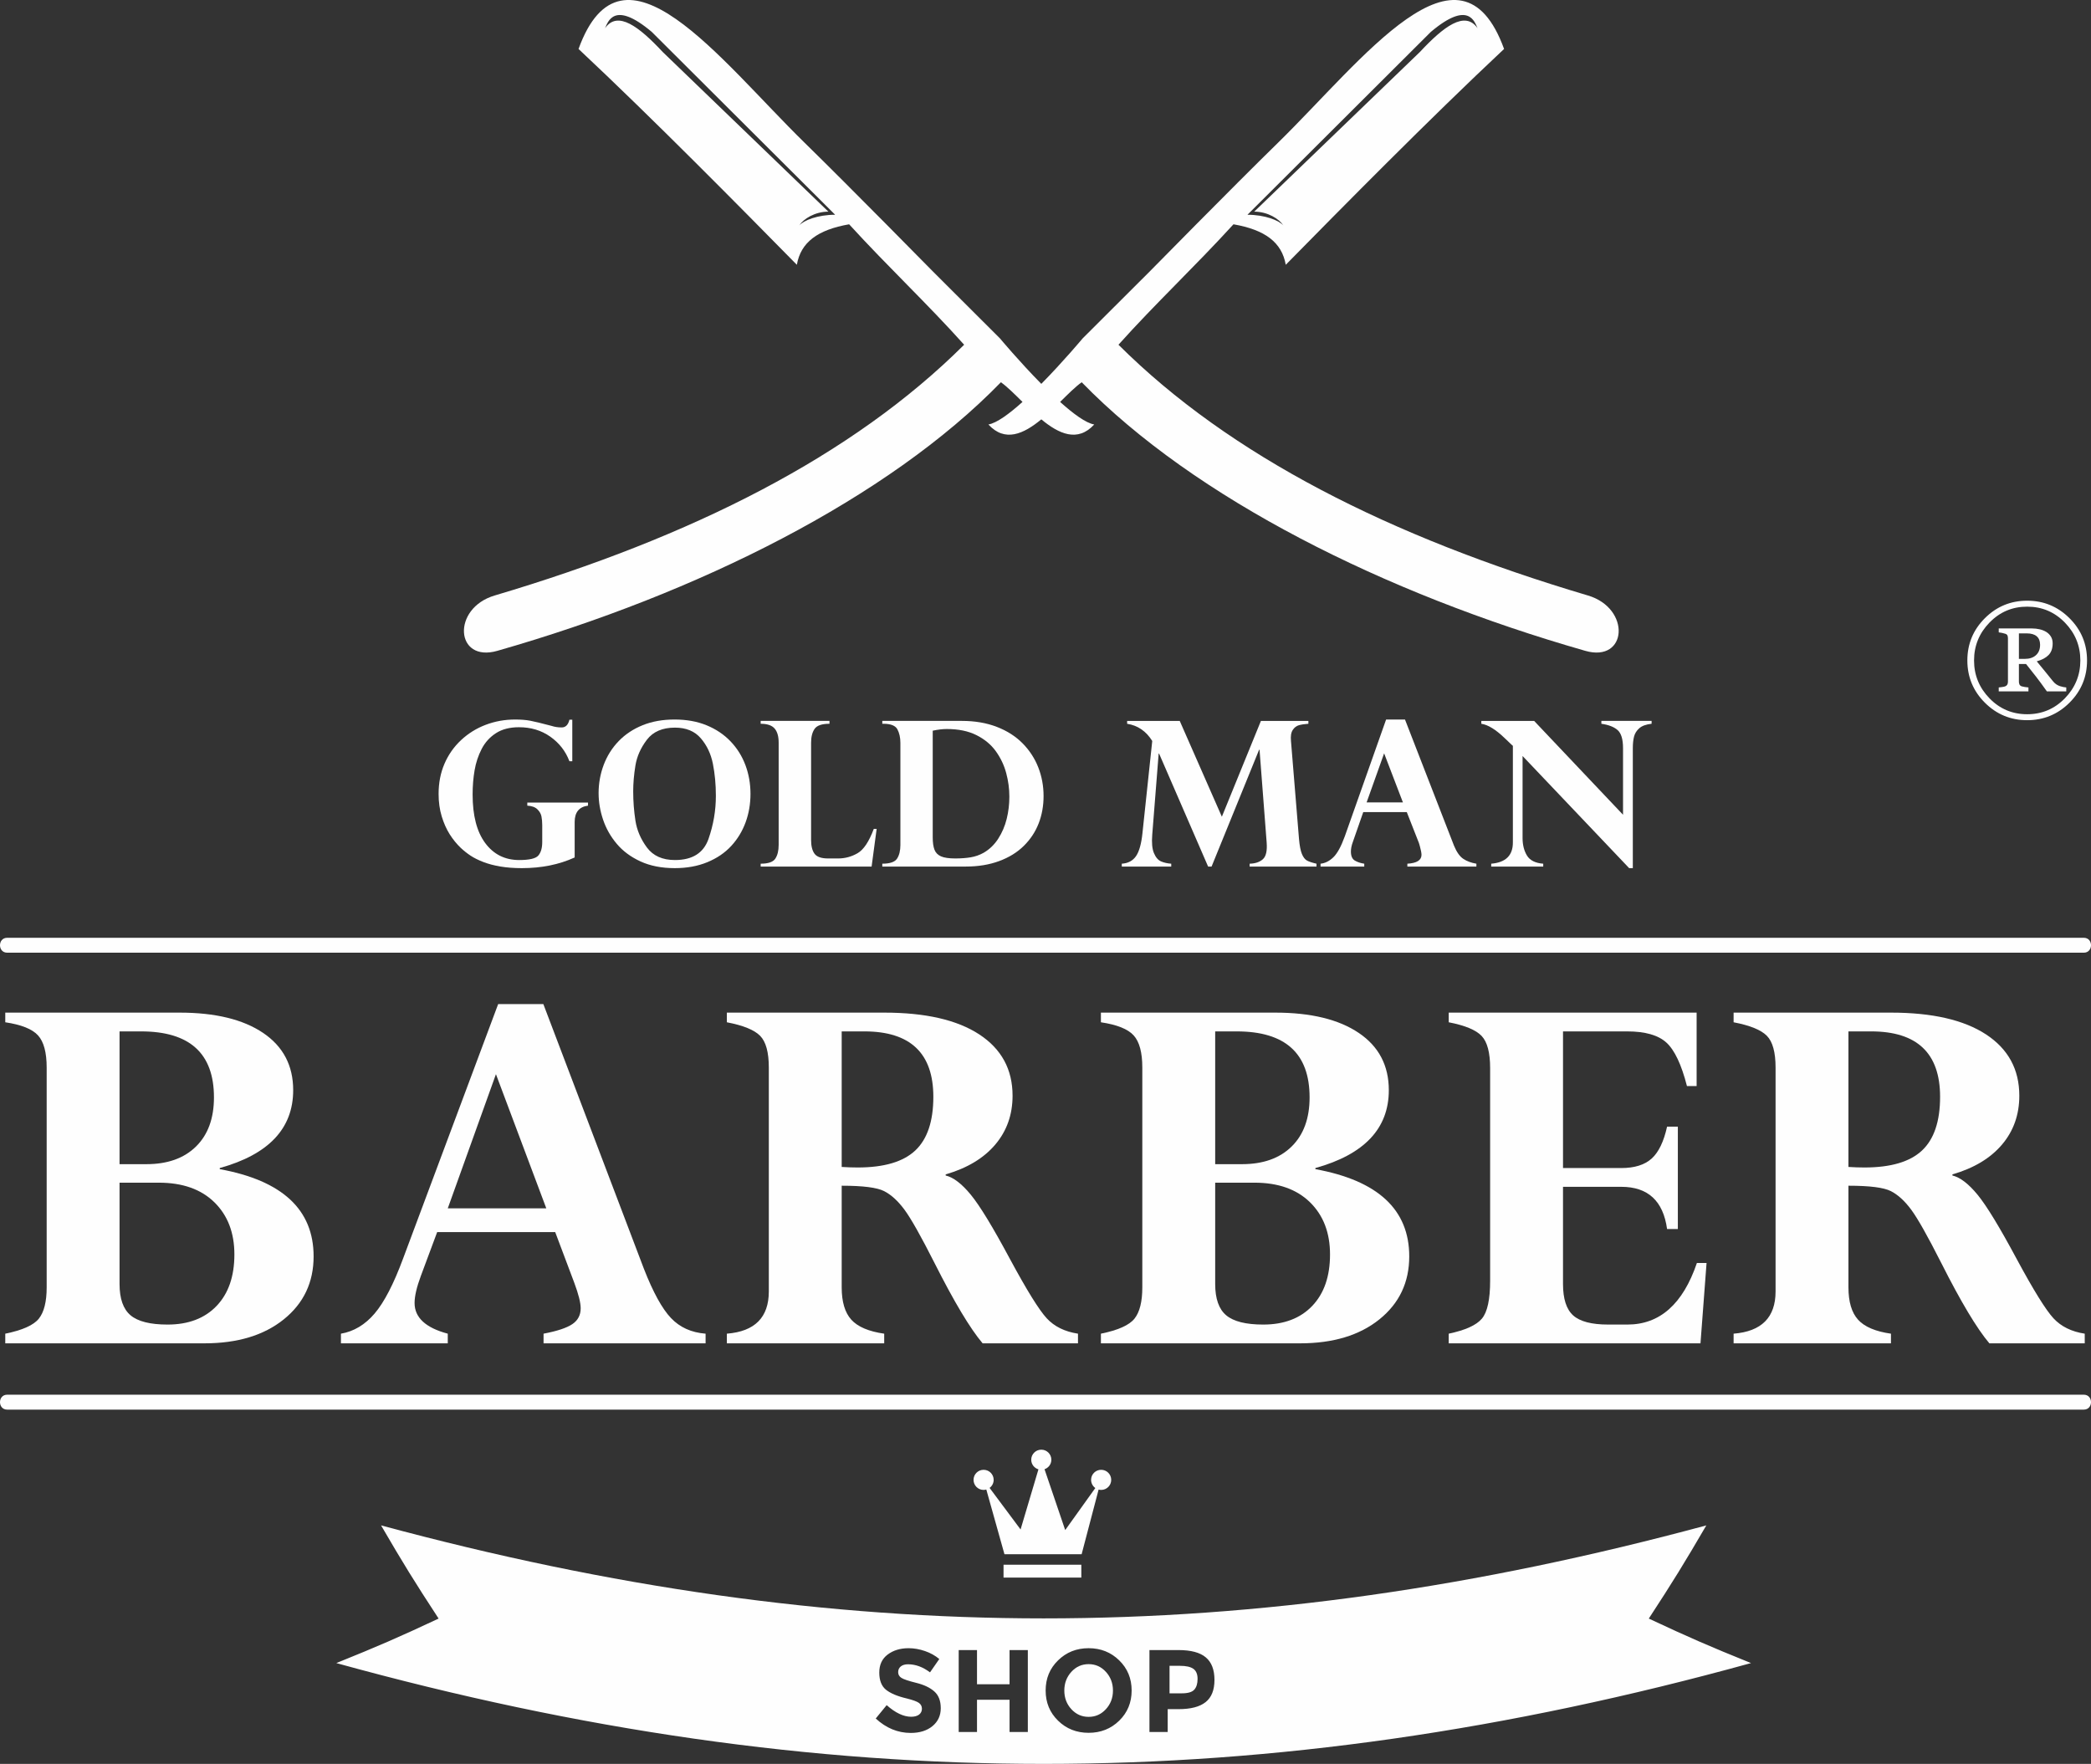 <?xml version="1.0" encoding="UTF-8"?>
<!DOCTYPE svg PUBLIC "-//W3C//DTD SVG 1.1//EN" "http://www.w3.org/Graphics/SVG/1.1/DTD/svg11.dtd">
<!-- Creator: CorelDRAW 2019 (64-Bit) -->
<svg xmlns="http://www.w3.org/2000/svg" xml:space="preserve" width="182.358mm" height="153.829mm" version="1.1" style="shape-rendering:geometricPrecision; text-rendering:geometricPrecision; image-rendering:optimizeQuality; fill-rule:evenodd; clip-rule:evenodd"
viewBox="0 0 18235.82 15382.9"
 xmlns:xlink="http://www.w3.org/1999/xlink"
 xmlns:xodm="http://www.corel.com/coreldraw/odm/2003">
 <rect x="0" y="0" width="18235.82" height="15382.9" fill="#333333" stroke="none"/>
 <defs>
  <style type="text/css">
   <![CDATA[
    .fil0 {fill:#FEFEFE;fill-rule:nonzero}
   ]]>
  </style>
 </defs>
 <g id="Vrstva_x0020_1">
  <g id="_2158122817504">
   <path class="fil0" d="M62.51 8308.33l18110.67 0c83.52,0 83.52,-129.97 0,-129.97l-18110.67 0c-83.35,0 -83.35,129.97 0,129.97z"/>
   <path class="fil0" d="M62.51 12293.18l18110.67 0c83.52,0 83.52,-130.14 0,-130.14l-18110.67 0c-83.35,0 -83.35,130.14 0,130.14z"/>
   <path class="fil0" d="M10514.55 14843.81c-51.66,41.23 -129.99,61.52 -235.71,61.52l-95.3 0 0 199.11 -159.09 0 0 -714.35 252.5 0c109.7,0 189.41,21.49 239.31,64.12 50.44,42.46 75.23,108.14 75.23,196.19 0,88.03 -25.65,152.84 -76.94,193.41zm-753.87 162.2c-72.09,70.53 -161.17,105.72 -266.53,105.72 -105.71,0 -194.62,-35.19 -266.54,-105.72 -72.44,-70.53 -108.46,-158.4 -108.46,-263.05 0,-105.04 36.02,-192.72 108.46,-263.08 71.92,-70.72 160.83,-106.08 266.54,-106.08 105.36,0 194.44,35.36 266.53,106.08 72.27,70.36 108.49,158.04 108.49,263.08 0,104.65 -36.22,192.52 -108.49,263.05zm-796.84 98.43l-159.43 0 0 -281.09 -283.85 0 0 281.09 -159.61 0 0 -714.35 159.61 0 0 298.44 283.85 0 0 -298.44 159.43 0 0 714.35zm-831.31 -51.44c-47.82,39.66 -111.25,59.75 -189.42,59.75 -112.99,0 -214.89,-41.91 -305.68,-125.8l95.32 -116.46c76.57,67.75 147.98,101.21 213.49,101.21 29.13,0 52.33,-6.24 68.97,-18.72 16.47,-12.83 24.96,-29.81 24.96,-51.29 0,-21.49 -9.01,-38.47 -26.33,-50.95 -18.04,-12.83 -53.03,-25.31 -105.38,-38.48 -83.18,-19.4 -144.02,-45.57 -182.66,-76.94 -38.47,-31.91 -57.53,-81.46 -57.53,-149.2 0,-68.11 24.25,-120.11 72.95,-156.84 48.87,-36.74 109.53,-55.48 182.51,-55.48 47.45,0 95.29,8.34 142.94,24.81 47.67,16.27 89.08,39.5 124.96,69.48l-80.91 116.46c-62.23,-46.97 -126.01,-70.53 -192.03,-70.53 -26.53,0 -47.65,6.41 -62.91,18.7 -15.43,12.65 -22.89,29.63 -22.89,50.27 0,20.62 9.37,37.26 28.07,49.38 18.55,12.31 61.89,26.87 129.65,43.66 67.74,16.66 120.43,41.79 157.7,75.05 37.61,33.28 56.14,81.99 56.14,146.1 0,63.77 -23.91,116.1 -71.92,155.82zm6246.76 -937.56c210.9,-322.69 310.75,-485.06 501.7,-812.62 -4006.67,1081.38 -7551.17,1081.38 -11557.68,0 190.61,327.56 290.77,489.93 501.87,812.62 -348.68,163.4 -527.52,241.05 -892.16,388.18 4245.17,1172.37 8092.75,1172.37 12337.89,0 -364.61,-147.13 -543.11,-224.78 -891.62,-388.18z"/>
   <path class="fil0" d="M9493.97 14512.88c-59.62,0 -109.86,22.37 -150.75,67.42 -40.75,44.88 -61.18,99.13 -61.18,162.89 0,63.94 20.43,117.86 61.18,162.39 40.89,44.54 91.13,67.06 150.75,67.06 59.97,0 109.88,-22.52 150.77,-67.06 40.92,-44.53 61.52,-98.45 61.52,-162.39 0,-63.76 -20.6,-118.01 -61.52,-162.89 -40.89,-45.05 -90.8,-67.42 -150.77,-67.42z"/>
   <path class="fil0" d="M10290.82 14527.53l-91.16 0 0 239.85 107.8 0c53.03,0 89.08,-10.75 107.97,-32.06 19.38,-21.51 28.78,-52.69 28.78,-93.93 0,-41.25 -12.5,-70.72 -37.29,-88.2 -24.6,-17.17 -63.75,-25.66 -116.1,-25.66z"/>
   <path class="fil0" d="M4991.02 6638.77l-25 0c-33.35,-87.96 -88.98,-159.39 -166.88,-214.3 -77.9,-54.91 -168.87,-82.35 -272.94,-82.35 -80.48,0 -147.47,17.24 -200.93,51.74 -53.46,34.48 -95,80.35 -124.61,137.55 -29.62,57.21 -50.16,119.16 -61.65,185.85 -11.52,66.69 -17.26,137.11 -17.26,211.27 0,183.96 36.64,325.26 109.96,423.86 73.29,98.59 172.05,147.9 296.23,147.9 89.1,0 144.87,-13.23 167.28,-39.68 22.43,-26.43 33.65,-65.53 33.65,-117.27l0 -146.62c0,-29.31 -2.32,-55.19 -6.9,-77.6 -4.62,-22.43 -16.54,-42.97 -35.79,-61.67 -19.26,-18.68 -48.45,-29.17 -87.54,-31.46l0 -26.74 529.49 0 0 26.74c-77.6,10.34 -116.41,57.77 -116.41,142.28l0 309.59c-135.68,62.1 -289.18,93.13 -460.51,93.13 -68.99,0 -131.5,-4.74 -187.55,-14.22 -56.06,-9.48 -105.94,-22.71 -149.64,-39.67 -43.68,-16.96 -80.48,-35.36 -110.37,-55.2 -29.89,-19.83 -58.08,-42.12 -84.51,-66.82 -36.22,-34.5 -68.56,-74.17 -97.04,-119.01 -28.45,-44.84 -51.72,-97.01 -69.84,-156.52 -18.1,-59.51 -27.17,-124.91 -27.17,-196.19 0,-96.01 17.11,-183.69 51.32,-263.03 34.2,-79.33 82.64,-148.18 145.3,-206.53 62.68,-58.35 134.39,-102.76 215.17,-133.24 80.78,-30.46 166,-45.71 255.7,-45.71 50.58,0 94.29,3.45 131.06,10.36 36.8,6.88 98.6,21.85 185.43,44.84 27.6,9.19 57.49,13.78 89.68,13.78 33.92,0 56.33,-22.4 67.27,-67.24l25 0 0 362.18z"/>
   <path class="fil0" d="M5522.24 6901.79c0,86.23 6.48,171.19 19.41,254.84 12.93,83.64 46.43,161.84 100.47,234.56 54.03,72.74 135.39,109.09 244.05,109.09 152.34,0 249.93,-61.38 292.77,-184.12 42.83,-122.75 64.25,-247.91 64.25,-375.55 0,-99.46 -8.62,-192.61 -25.89,-279.42 -17.23,-86.8 -52.45,-161.12 -105.63,-222.93 -53.18,-61.8 -128.34,-92.7 -225.5,-92.7 -109.24,0 -190.73,35.21 -244.49,105.65 -53.76,70.43 -87.1,145.31 -100.03,224.65 -12.93,79.32 -19.41,154.66 -19.41,225.93zm-301.82 16.39c0,-86.23 14.79,-168.75 44.41,-247.51 29.61,-78.76 73.14,-147.88 130.63,-207.38 57.5,-59.51 127.21,-105.79 209.15,-138.85 81.92,-33.07 174.61,-49.58 278.1,-49.58 104.63,0 197.91,16.81 279.85,50.43 81.92,33.65 151.48,80.36 208.69,140.14 57.19,59.79 100.47,128.92 129.78,207.41 29.32,78.49 43.98,161.99 43.98,250.51 0,87.96 -14.24,170.75 -42.69,248.36 -28.46,77.63 -70.28,146.34 -125.47,206.12 -55.2,59.79 -124.61,106.92 -208.27,141.42 -83.65,34.51 -178.37,51.74 -284.15,51.74 -113.82,0 -213.13,-19.4 -297.94,-58.21 -84.79,-38.79 -154.07,-90.11 -207.84,-153.93 -53.76,-63.81 -93.56,-134.24 -119.44,-211.28 -25.86,-77.03 -38.79,-153.5 -38.79,-229.39z"/>
   <path class="fil0" d="M7601.42 7557.2l-967.57 0 0 -25c66.11,0 108.78,-14.82 128.06,-44.42 19.26,-29.61 28.89,-69.43 28.89,-119.44l0 -891.7c0,-55.18 -11.95,-96.44 -35.79,-123.74 -23.88,-27.31 -64.25,-40.97 -121.16,-40.97l0 -25.01 600.19 0 0 25.01c-66.11,0 -109.36,14.81 -129.78,44.41 -20.41,29.61 -30.62,69.71 -30.62,120.3l0 849.44c0,52.32 10.08,92.14 30.19,119.44 20.12,27.32 59.51,40.96 118.14,40.96l87.96 0c59.79,0 116.14,-15.23 169.03,-45.7 52.9,-30.47 100.03,-101.2 141.44,-212.14l25 0 -43.98 328.56z"/>
   <path class="fil0" d="M8134.36 6372.3l0 930.5c0,44.84 5.04,80.5 15.1,106.94 10.06,26.44 28.89,45.85 56.49,58.2 27.59,12.37 69.26,18.55 125.04,18.55 50,0 94.86,-3.31 134.54,-9.93 39.65,-6.6 77.02,-19.68 112.1,-39.22 51.73,-29.91 94.42,-71.01 128.04,-123.32 33.65,-52.33 58.23,-109.82 73.75,-172.48 15.53,-62.66 23.29,-127.36 23.29,-194.05 0,-68.98 -9.2,-137.69 -27.6,-206.1 -18.4,-68.4 -48.44,-131.64 -90.13,-189.71 -41.66,-58.07 -98.02,-104.92 -169.02,-140.56 -71,-35.67 -157.37,-53.49 -259.13,-53.49 -36.24,0 -77.05,4.9 -122.47,14.67zm-439.81 -85.37l694.2 0c113.27,0 214.89,17.39 304.85,52.17 89.98,34.79 165.16,82.93 225.53,144.45 60.37,61.5 105.78,131.52 136.25,209.98 30.47,78.49 45.7,161.41 45.7,248.8 0,85.09 -14.22,164.43 -42.69,238.02 -28.46,73.58 -71.43,138.83 -128.93,195.75 -57.49,56.9 -129.34,101.34 -215.57,133.25 -86.25,31.88 -183.41,47.84 -291.49,47.84l-727.85 0 0 -25.01c66.69,0 109.67,-14.79 128.92,-44.41 19.28,-29.61 28.91,-69.41 28.91,-119.44l0 -888.23c0,-47.15 -8.62,-86.96 -25.89,-119.44 -17.23,-32.49 -58.06,-48.72 -122.44,-48.72l-9.5 0 0 -25.01z"/>
   <path class="fil0" d="M11410.52 6286.93l0 25c-33.35,2.31 -60.8,6.48 -82.38,12.5 -21.54,6.05 -39.51,19.83 -53.88,41.41 -14.37,21.55 -19.56,53.61 -15.53,96.16l69.87 852.87c5.17,59.8 13.63,103.91 25.43,132.37 11.8,28.48 26.44,47.58 43.98,57.36 17.54,9.78 45.27,18.96 83.22,27.6l0 25 -582.97 0 0 -25c48.87,-1.16 87.26,-14.09 115.13,-38.82 27.88,-24.72 38.94,-73.59 33.2,-146.61l-62.08 -808.88 -3.45 0 -414.82 1019.31 -30.17 0 -427.74 -985.69 -3.46 0 -56.05 708.02c-5.75,69.56 -0.86,122.87 14.67,159.95 15.52,37.1 36.06,61.24 61.65,72.43 25.6,11.22 55.34,17.98 89.27,20.29l0 25 -431.19 0 0 -25c54.61,-3.45 95.87,-25.3 123.75,-65.56 27.88,-40.22 46.7,-107.22 56.48,-200.92l85.37 -803.72c-53.46,-85.68 -126.48,-135.68 -219.03,-150.07l0 -25 458.77 0 367.38 835.63 340.64 -835.63 413.94 0z"/>
   <path class="fil0" d="M11918.45 6997.52l316.5 0 -163.86 -427.74 -152.64 427.74zm334.59 -722.66l426.88 1098.66c22.99,56.33 50.01,95 81.06,115.99 31.06,20.97 69.29,35.21 114.71,42.67l0 25.03 -601.93 0 0 -25.03c82.19,-4.59 123.3,-30.47 123.3,-77.6 0,-7.49 -1.29,-17.97 -3.88,-31.48 -2.57,-13.51 -6.03,-27.88 -10.34,-43.13 -4.31,-15.22 -7.05,-24.57 -8.19,-28.02l-106.08 -269.92 -379.43 0 -90.56 259.58c-11.49,31.05 -17.24,59.21 -17.24,84.51 0,39.09 11.49,65.4 34.48,78.92 23.01,13.5 50.31,22.55 81.94,27.14l0 25.03 -381.17 0 0 -25.03c39.67,-4.01 76.75,-22.55 111.25,-55.62 34.48,-33.05 67.83,-93.84 100.02,-182.38l360.47 -1019.32 164.71 0z"/>
   <path class="fil0" d="M13379.3 6286.93l775.27 818.38 0 -581.23c0,-76.47 -15.5,-128.65 -46.56,-156.52 -31.05,-27.88 -78.48,-46.43 -142.3,-55.63l0 -25 438.11 0 0 25c-48.32,5.19 -84.24,18.25 -107.81,39.24 -23.58,21 -38.81,45.57 -45.71,73.73 -6.88,28.17 -10.34,61.24 -10.34,99.18l0 1046.91 -31.91 0 -929.64 -977.93 0 714.92c0,59.79 12.79,110.8 38.36,153.07 25.59,42.24 72.89,65.96 141.88,71.15l0 25 -453.61 0 0 -25c127.06,-10.36 190,-72.74 188.86,-187.14l0 -840.82c-3.45,-2.3 -8.04,-6.33 -13.81,-12.08 -5.17,-5.16 -13.79,-13.5 -25.86,-25 -12.07,-11.49 -22.99,-21.85 -32.77,-31.05 -77.04,-74.15 -144.59,-115.56 -202.66,-124.18l0 -25 460.5 0z"/>
   <path class="fil0" d="M1384.45 10313.99l-341.85 0 0 883.58c0,128.4 32.07,219.45 96.3,273.21 64.16,53.76 171.72,80.63 322.6,80.63 181.33,0 323.79,-54.19 427.34,-162.48 103.48,-108.38 155.25,-257.99 155.25,-449.02 0,-189.35 -58.2,-340.98 -174.51,-454.95 -116.42,-114 -278.09,-170.97 -485.13,-170.97zm-341.85 -1319.28l0 1157.93 233.52 0c184.54,0 328.99,-51.29 433.34,-154.07 104.3,-102.61 156.48,-245.49 156.48,-428.45 0,-383.61 -211.85,-575.41 -635.56,-575.41l-187.78 0zm739.94 2720.4l-1736.62 0 0 -84.21c149.87,-30.47 247.49,-74.23 292.95,-131.23 45.45,-56.98 68.16,-148.03 68.16,-273.23l0 -1916.4c0,-131.58 -25.12,-225.08 -75.35,-280.42 -50.2,-55.41 -145.45,-93.5 -285.76,-114.4l0 -84.24 1520.04 0c311.06,0 553.98,59.02 728.73,176.94 174.76,118.01 262.19,284.52 262.19,499.54 0,333.88 -213.47,560.18 -640.38,678.98l0 9.6c545.66,99.55 818.54,353.08 818.54,760.77 0,226.23 -86.59,409.19 -259.8,548.9 -173.17,139.56 -404.08,209.4 -692.7,209.4z"/>
   <path class="fil0" d="M3905.09 10537.84l859.22 0 -439.13 -1170.03 -420.09 1170.03zm835.35 1177.28l0 -84.22c118.29,-22.49 201.88,-50.18 250.64,-83.07 48.74,-32.91 73.15,-79.06 73.15,-138.42 0,-48.14 -18.53,-121.95 -55.54,-221.5l-166.71 -442.96 -1029.33 0 -142.48 382.6c-36.41,97.89 -54.57,176.51 -54.57,235.86 0,126.93 96.5,216.03 289.45,267.49l0 84.22 -931.68 0 0 -84.22c112.33,-19.27 210.24,-77.84 293.72,-175.79 83.42,-97.87 166.15,-257.54 248.13,-479.04l829.43 -2219.75 393.89 0 877.1 2308.72c80.3,205.46 159.07,348.68 236.29,429.74 77.22,81.14 177.79,126.49 301.69,136.12l0 84.22 -1413.18 0z"/>
   <path class="fil0" d="M7537.91 8994.7l-197.42 0 0 1182.1c49.73,3.24 96.3,4.74 139.65,4.74 229.49,0 396.79,-49.31 501.91,-148.03 105.12,-98.68 157.72,-254.78 157.72,-468.28 0,-380.39 -200.65,-570.53 -601.86,-570.53zm-1198.92 2720.42l0 -84.23c243.95,-19.26 365.95,-142.06 365.95,-368.36l0 -1952.5c0,-133.16 -25.27,-225.42 -75.88,-276.82 -50.52,-51.38 -147.23,-90.69 -290.07,-117.99l0 -84.23 1372.25 0c359.51,0 635.94,63.39 829.34,190.15 193.4,126.84 290.12,305 290.12,534.47 0,165.35 -50.29,307.42 -150.88,426.15 -100.57,118.78 -244.72,205.46 -432.51,259.99l0 9.65c67.4,16.08 140.42,71.92 219.07,167.5 78.64,95.66 192.72,283 342.3,562.13 146.28,271.14 252.71,442.76 319.34,515.04 66.54,72.16 157.66,117.15 273.22,134.82l0 84.23 -831.69 0c-108.98,-128.92 -248.85,-362.55 -419.55,-700.89 -117.6,-232.48 -204.88,-387.28 -261.79,-464.31 -57.04,-77.05 -116.42,-131.24 -178.15,-162.5 -61.85,-31.33 -185.02,-46.92 -369.57,-46.92l0 885.94c0,126.77 28.07,221.07 84.25,282.87 56.17,61.8 151.67,102.32 286.5,121.58l0 84.23 -1372.25 0z"/>
   <path class="fil0" d="M10939.64 10313.99l-341.86 0 0 883.58c0,128.4 32.05,219.45 96.3,273.21 64.16,53.76 171.68,80.63 322.6,80.63 181.32,0 323.74,-54.19 427.3,-162.48 103.49,-108.38 155.29,-257.99 155.29,-449.02 0,-189.35 -58.19,-340.98 -174.55,-454.95 -116.42,-114 -278.04,-170.97 -485.08,-170.97zm-341.86 -1319.28l0 1157.93 233.48 0c184.55,0 328.99,-51.29 433.34,-154.07 104.34,-102.61 156.52,-245.49 156.52,-428.45 0,-383.61 -211.85,-575.41 -635.56,-575.41l-187.78 0zm739.92 2720.4l-1736.6 0 0 -84.21c149.83,-30.47 247.49,-74.23 292.91,-131.23 45.5,-56.98 68.21,-148.03 68.21,-273.23l0 -1916.4c0,-131.58 -25.15,-225.08 -75.4,-280.42 -50.15,-55.41 -145.45,-93.5 -285.72,-114.4l0 -84.24 1519.99 0c311.11,0 554.01,59.02 728.78,176.94 174.77,118.01 262.15,284.52 262.15,499.54 0,333.88 -213.43,560.18 -640.38,678.98l0 9.6c545.66,99.55 818.54,353.08 818.54,760.77 0,226.23 -86.59,409.19 -259.8,548.9 -173.18,139.56 -404.09,209.4 -692.68,209.4z"/>
   <path class="fil0" d="M14538.74 9825.23l93.93 0 0 893.21 -93.93 0c-33.71,-245.55 -166.94,-368.3 -399.63,-368.3l-507.94 0 0 847.43c0,129.92 29.61,221.46 88.91,274.37 59.2,53.03 160.89,79.47 305.06,79.47l168.22 0c281.84,0 483.65,-178.93 605.39,-536.83l84.3 0 -52.97 700.53 -2195.61 0 0 -84.21c145.03,-30.47 241.48,-74.23 289.35,-131.23 47.86,-56.98 71.79,-167.29 71.79,-331.01l0 -1853.82c0,-134.81 -24.72,-228.22 -74.17,-280.4 -49.45,-52.17 -145.09,-91.9 -286.97,-119.22l0 -84.24 2161.9 0 0 640.39 -84.29 0c-48.15,-187.77 -107.94,-314.18 -179.37,-379.15 -71.44,-65.05 -185.76,-97.51 -343.01,-97.51l-558.53 0 0 1191.73 507.94 0c115.56,0 203.81,-27.54 264.82,-82.43 61,-54.92 105.93,-147.84 134.81,-278.78z"/>
   <path class="fil0" d="M16317.89 8994.7l-197.42 0 0 1182.1c49.73,3.24 96.31,4.74 139.65,4.74 229.45,0 396.75,-49.31 501.89,-148.03 105.14,-98.68 157.74,-254.78 157.74,-468.28 0,-380.39 -200.64,-570.53 -601.86,-570.53zm-1198.92 2720.42l0 -84.23c243.91,-19.26 365.95,-142.06 365.95,-368.36l0 -1952.5c0,-133.16 -25.31,-225.42 -75.89,-276.82 -50.52,-51.38 -147.26,-90.69 -290.06,-117.99l0 -84.23 1372.25 0c359.46,0 635.94,63.39 829.32,190.15 193.39,126.84 290.12,305 290.12,534.47 0,165.35 -50.31,307.42 -150.86,426.15 -100.59,118.78 -244.76,205.46 -432.55,259.99l0 9.65c67.42,16.08 140.44,71.92 219.12,167.5 78.63,95.66 192.67,283 342.29,562.13 146.24,271.14 252.67,442.76 319.3,515.04 66.62,72.16 157.74,117.15 273.3,134.82l0 84.23 -831.77 0c-108.93,-128.92 -248.85,-362.55 -419.53,-700.89 -117.58,-232.48 -204.9,-387.28 -261.81,-464.31 -56.98,-77.05 -116.42,-131.24 -178.15,-162.5 -61.8,-31.33 -184.98,-46.92 -369.53,-46.92l0 885.94c0,126.77 28.03,221.07 84.23,282.87 56.21,61.8 151.7,102.32 286.52,121.58l0 84.23 -1372.25 0z"/>
   <path class="fil0" d="M6969.64 1966.45c38.13,-58.16 137.26,-120.73 254.84,-120.73l-1444.98 -1392.43c-204.94,-219.86 -392.84,-364.89 -502.82,-207.27 25.28,-54.52 77.41,-246.03 407.52,32.21l1599.16 1594.65c-151.2,0 -274.82,48.72 -313.72,93.57zm5508.7 -1688.22c330.13,-278.24 382.26,-86.73 407.52,-32.21 -109.99,-157.62 -297.87,-12.59 -502.8,207.27l-1444.97 1392.43c117.55,0 216.69,62.57 254.81,120.73 -38.9,-44.85 -162.52,-93.57 -313.72,-93.57l1599.16 -1594.65zm1369.13 4914.66c-1722.61,-511 -3121.02,-1217.68 -4093.2,-2186.5 322.05,-359.38 660.99,-675.74 1003.02,-1050.35 275.19,48.17 421.52,157 455.92,353.1 486.59,-494.41 1250.57,-1269.91 1903.92,-1882.16 -383,-1056.78 -1230.99,92.47 -1970.68,817 -404.54,395.7 -1123.15,1126.9 -1123.15,1126.9 -20.22,20.65 -581.41,580.21 -581.41,580.21 0,0 -168.66,201.94 -360.62,396.56 -191.97,-194.62 -360.62,-396.56 -360.62,-396.56 0,0 -561.19,-559.56 -581.42,-580.21 0,0 -718.6,-731.2 -1123.14,-1126.9 -739.7,-724.53 -1587.67,-1873.78 -1970.66,-817 653.35,612.25 1417.33,1387.75 1903.9,1882.16 34.42,-196.1 180.75,-304.93 455.92,-353.1 342.03,374.61 680.98,690.97 1003.02,1050.35 -972.16,968.82 -2370.59,1675.5 -4093.21,2186.5 -378.91,111.61 -345.35,588.59 22.59,482.81 1750.38,-500.23 3408.26,-1331.66 4391.29,-2342.2 55.63,39.65 119.56,103.83 188.32,171.68 -115.77,104.09 -225.33,184.63 -297.51,196.68 144.62,157.91 308.15,82.26 461.52,-44.64 153.36,126.9 316.9,202.55 461.52,44.64 -72.16,-12.05 -181.72,-92.59 -297.52,-196.68 68.79,-67.85 132.72,-132.03 188.35,-171.68 983.03,1010.54 2640.91,1841.97 4391.27,2342.2 367.96,105.78 401.5,-371.2 22.58,-482.81z"/>
   <path class="fil0" d="M9603.31 12818.02c-48.46,0 -87.75,39.29 -87.75,87.74 0,29.43 14.59,55.29 36.79,71.2l-262.59 366.74 -180.36 -530.7c34.58,-11.77 59.63,-44.18 59.63,-82.75 0,-48.46 -39.28,-87.75 -87.75,-87.75 -48.46,0 -87.77,39.29 -87.77,87.75 0,39.75 26.62,72.95 62.88,83.76l-155.82 524.28 -270.15 -362.38c21.43,-16.02 35.49,-41.35 35.49,-70.15 0,-48.45 -39.31,-87.74 -87.77,-87.74 -48.46,0 -87.75,39.29 -87.75,87.74 0,48.47 39.29,87.78 87.75,87.78 8.24,0 16.04,-1.5 23.59,-3.63l158.32 564.58 672.94 0 148.13 -564.15c7.12,1.89 14.47,3.2 22.19,3.2 48.47,0 87.77,-39.31 87.77,-87.78 0,-48.45 -39.3,-87.74 -87.77,-87.74z"/>
   <polygon class="fil0" points="9430.3,13758.02 8751.94,13758.02 8751.94,13645.86 9430.3,13645.86 "/>
   <path class="fil0" d="M17791.8 5623.1c0,-32.58 -9.84,-57.26 -29.51,-74.15 -19.66,-16.86 -48.59,-25.31 -86.74,-25.31l-68.43 0 0 222.46 51.32 0c40.89,0 73.36,-10.78 97.35,-32.36 24,-21.57 36.01,-51.79 36.01,-90.64zm228.33 406.23l-169.1 0c-37.34,-52.71 -69.74,-96.67 -97.21,-131.88 -27.51,-35.21 -55.58,-70.7 -84.28,-106.51l-62.42 0 0 154.61c0,8.64 1.65,16.62 5,23.89 3.32,7.29 9.93,12.69 19.77,16.23 4.31,1.57 13.36,3.43 27.14,5.6 13.75,2.17 24.2,3.45 31.27,3.84l0 34.22 -259.02 0 0 -34.22c7.08,-0.77 16.71,-1.98 28.91,-3.54 12.18,-1.57 21.23,-3.54 27.15,-5.9 8.64,-3.54 14.84,-8.66 18.57,-15.35 3.75,-6.69 5.62,-14.95 5.62,-24.77l0 -378.83c0,-9.43 -1.4,-17.6 -4.14,-24.48 -2.77,-6.87 -9.44,-12.1 -20.05,-15.64 -8.28,-2.75 -17.71,-5.21 -28.35,-7.38 -10.62,-2.14 -19.84,-3.62 -27.71,-4.41l0 -34.23 290.31 0c22.02,0 43.66,2.36 64.89,7.08 21.25,4.71 40.53,12.2 57.83,22.41 16.9,10.25 30.69,23.72 41.31,40.42 10.61,16.75 15.93,36.88 15.93,60.49 0,42.89 -11.71,76.52 -35.13,100.9 -23.39,24.4 -57.92,42.88 -103.55,55.47 31.89,38.54 58.74,71.3 80.54,98.24 21.85,26.95 41.41,51.25 58.74,72.86 11,13.79 21.81,24 32.44,30.69 10.62,6.69 20.84,11.6 30.69,14.75 7.85,2.77 17.28,5.21 28.3,7.38 11.03,2.17 19.89,3.45 26.55,3.84l0 34.22zm122.75 -269.66c0,-127.84 -45.05,-237.98 -135.14,-330.42 -90.07,-92.45 -199.62,-138.66 -328.65,-138.66 -129.01,0 -238.48,46.21 -328.35,138.66 -89.91,92.44 -134.82,202.58 -134.82,330.42 0,127.85 44.91,237.99 134.82,330.44 89.87,92.42 199.34,138.65 328.35,138.65 129.03,0 238.58,-46.23 328.65,-138.65 90.09,-92.45 135.14,-202.59 135.14,-330.44zm58.41 0c0,143.98 -51.04,266.81 -153.11,368.5 -102.09,101.67 -225.12,152.53 -369.09,152.53 -143.98,0 -266.9,-50.86 -368.77,-152.53 -101.89,-101.69 -152.84,-224.52 -152.84,-368.5 0,-143.97 50.95,-266.8 152.84,-368.49 101.87,-101.69 224.79,-152.53 368.77,-152.53 143.97,0 267,50.84 369.09,152.53 102.07,101.69 153.11,224.52 153.11,368.49z"/>
  </g>
 </g>
</svg>
